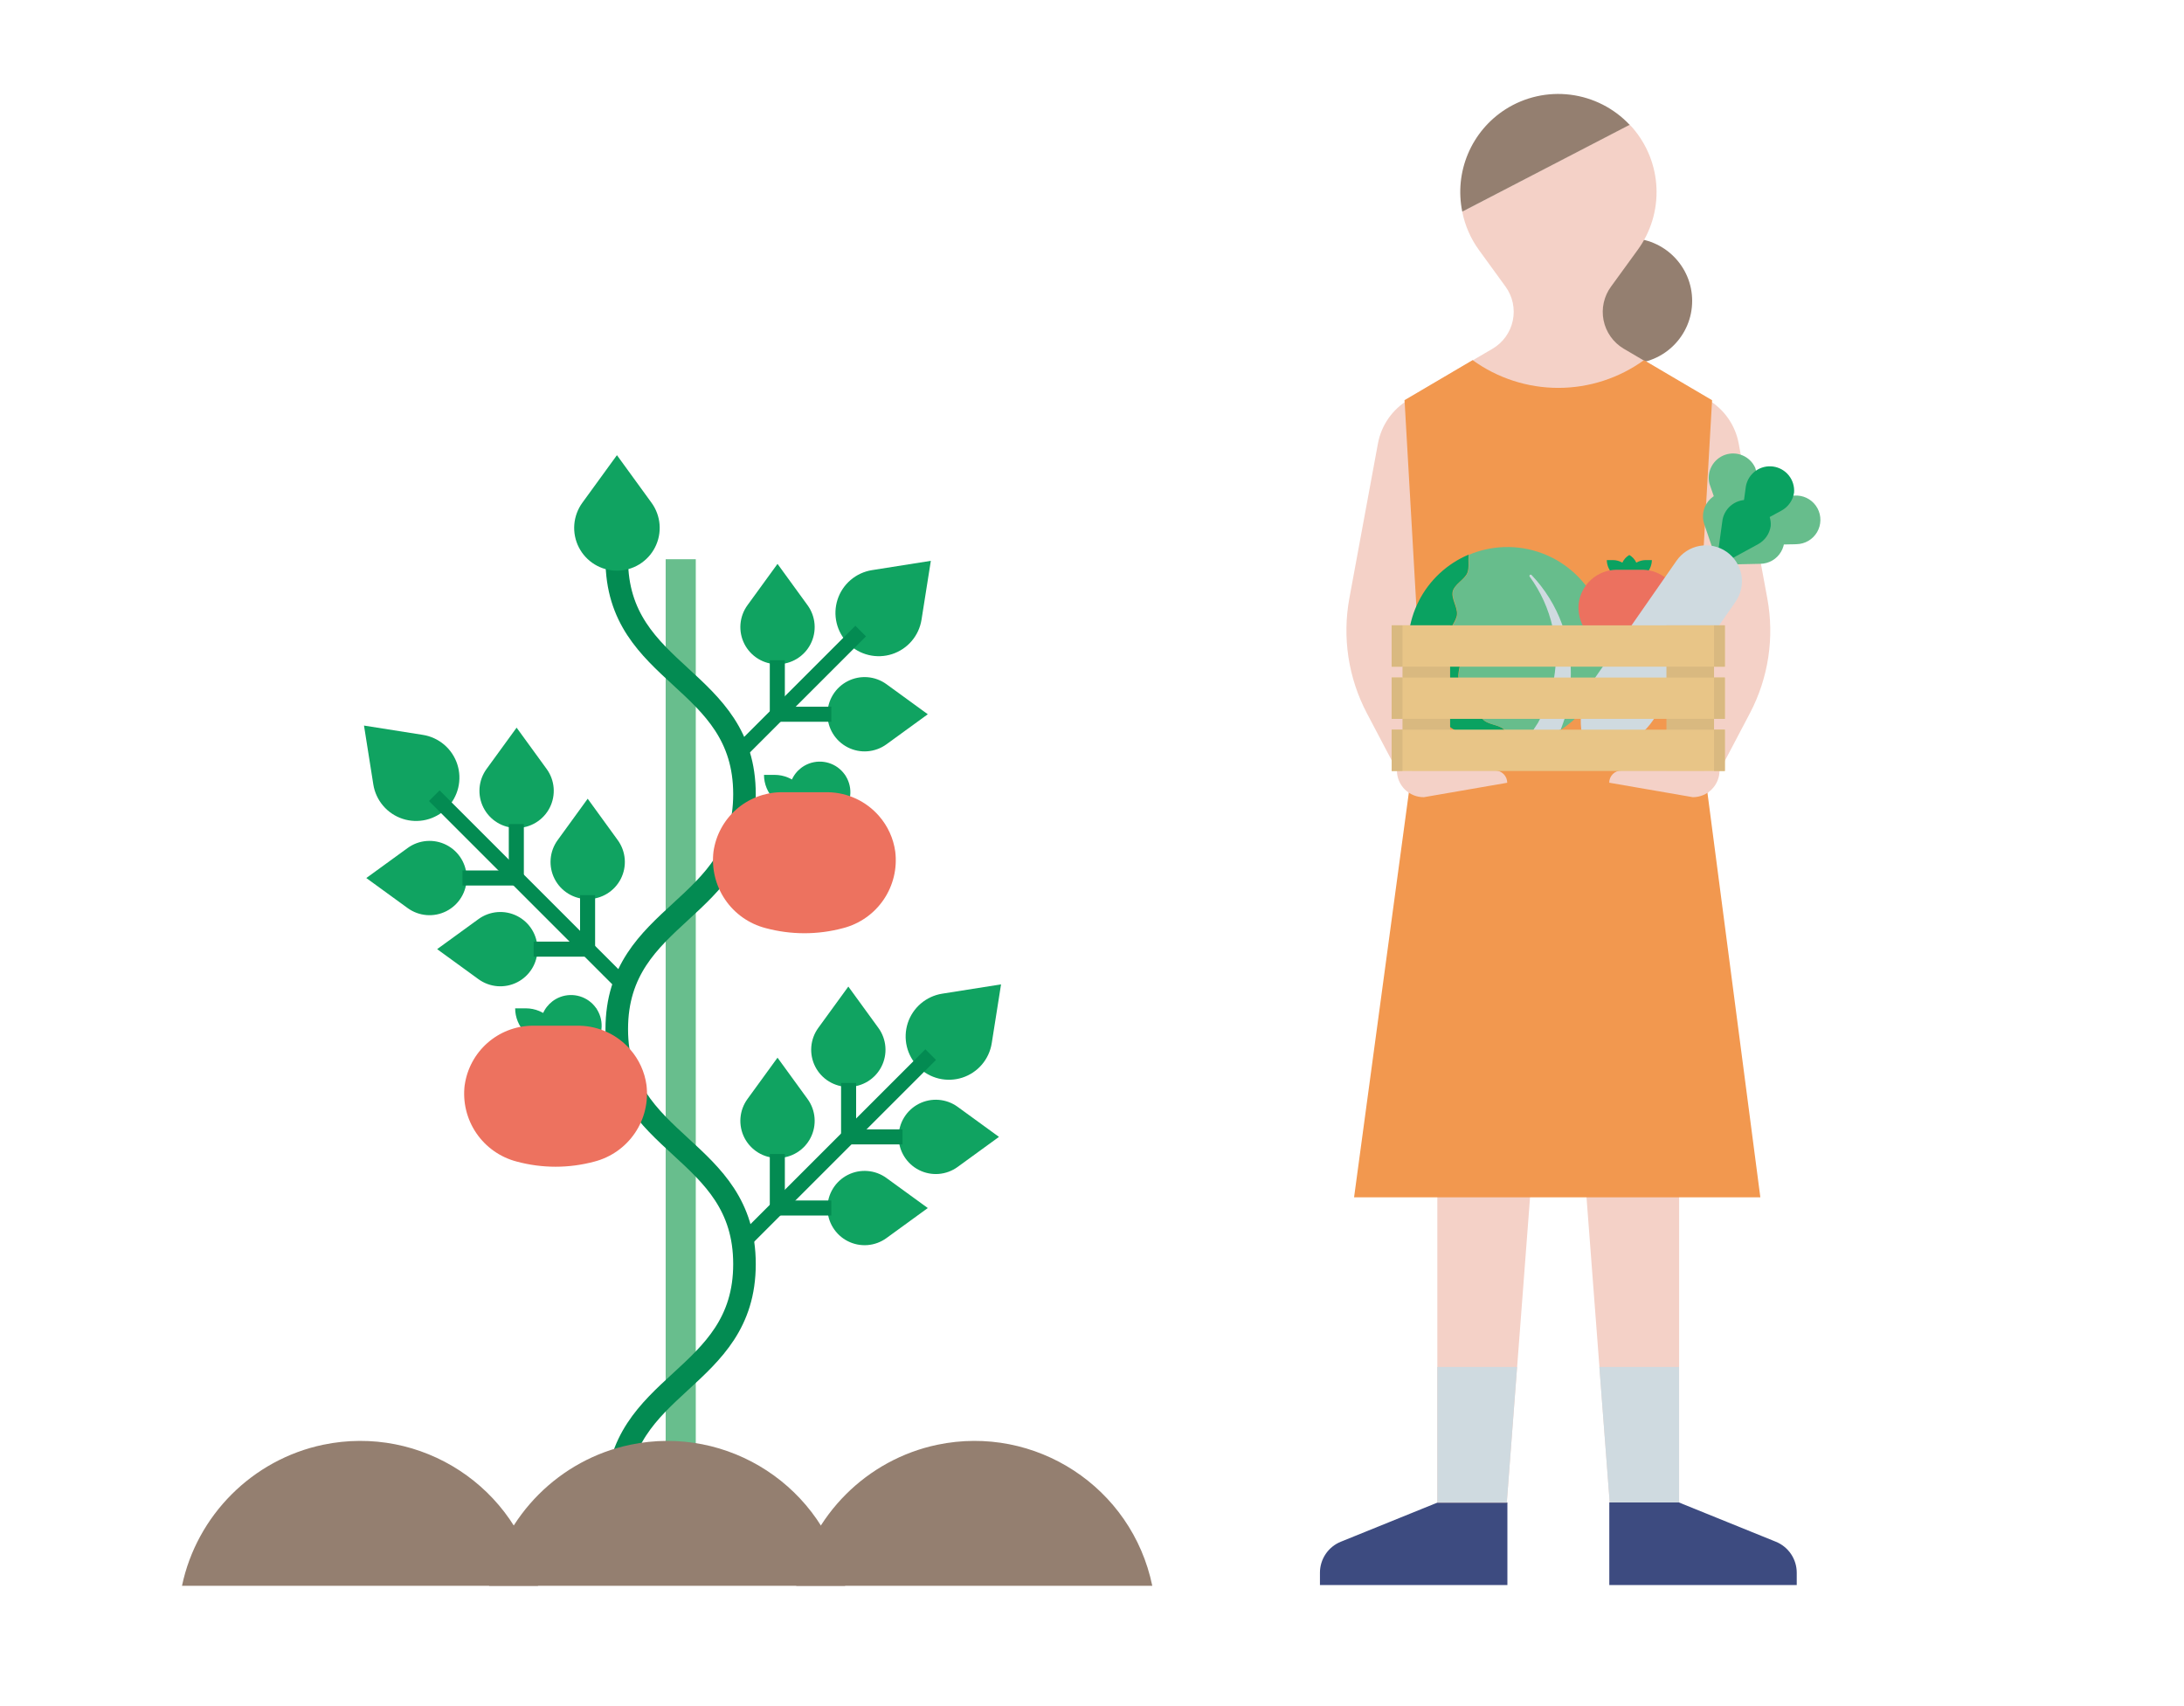 <svg width="192" height="150" viewBox="0 0 192 150" fill="none" xmlns="http://www.w3.org/2000/svg">
<path d="M125.398 34.217L123.839 35.137C123.139 35.549 122.535 36.106 122.069 36.772C121.602 37.438 121.285 38.196 121.137 38.995L118.624 52.605C117.992 56.046 118.533 59.599 120.16 62.696L123.851 69.711L128.376 56.797L125.398 34.217Z" fill="#F4D1C7"/>
<path d="M148.594 34.217L150.152 35.137C150.853 35.549 151.457 36.106 151.923 36.772C152.389 37.438 152.707 38.196 152.854 38.995L155.367 52.605C156.005 56.044 155.469 59.599 153.843 62.696L150.152 69.711L145.633 56.797L148.594 34.217Z" fill="#F4D1C7"/>
<path d="M143.248 31.97C146.294 31.97 148.762 29.501 148.762 26.456C148.762 23.41 146.294 20.941 143.248 20.941C140.203 20.941 137.734 23.41 137.734 26.456C137.734 29.501 140.203 31.97 143.248 31.97Z" fill="#947F70"/>
<path d="M141.64 25.182L143.98 21.962C145.127 20.386 145.707 18.468 145.624 16.521C145.542 14.574 144.802 12.712 143.526 11.239C143.439 11.135 143.342 11.043 143.25 10.945L128.548 18.61C128.788 19.831 129.293 20.985 130.025 21.991L132.36 25.205C132.667 25.631 132.883 26.116 132.992 26.63C133.101 27.143 133.101 27.674 132.993 28.188C132.884 28.702 132.67 29.187 132.363 29.613C132.056 30.039 131.663 30.396 131.21 30.662L123.477 35.187L124.598 54.834H148.746L150.471 35.204L142.732 30.65C142.281 30.381 141.892 30.02 141.589 29.591C141.286 29.162 141.076 28.674 140.973 28.159C140.87 27.643 140.876 27.112 140.991 26.6C141.106 26.087 141.327 25.604 141.64 25.182Z" fill="#F4D1C7"/>
<path d="M132.358 9.606C130.887 10.545 129.735 11.909 129.056 13.516C128.376 15.124 128.2 16.9 128.551 18.61L143.265 10.974C141.89 9.513 140.048 8.577 138.058 8.327C136.067 8.077 134.051 8.529 132.358 9.606Z" fill="#947F70"/>
<path d="M157.955 139.358H141.477V132.096H147.6L156.115 135.546C156.659 135.766 157.125 136.143 157.453 136.63C157.781 137.117 157.956 137.69 157.955 138.277V139.358Z" fill="#3D4B80"/>
<path d="M116.039 139.358H132.518V132.096H126.394L117.879 135.546C117.335 135.765 116.868 136.142 116.54 136.629C116.213 137.116 116.038 137.69 116.039 138.277V139.358Z" fill="#3D4B80"/>
<path d="M147.616 72.603V132.098H141.516L136.991 72.661L132.466 132.121H126.359V72.603H147.633H147.616Z" fill="#F4D1C7"/>
<path d="M124.977 61.378H149.011L150.512 35.187L144.526 31.662C142.335 33.248 139.699 34.102 136.994 34.102C134.289 34.102 131.653 33.248 129.462 31.662L123.477 35.187L124.977 61.378Z" fill="#F2984F"/>
<path d="M154.756 105.268H119.039L124.978 61.379H149.018L154.756 105.268Z" fill="#F2984F"/>
<path d="M133.368 120.182H126.359V132.095H132.466L133.368 120.182Z" fill="#CFDAE0"/>
<path d="M140.602 120.182L141.51 132.095H147.61V120.182H140.602Z" fill="#CFDAE0"/>
<path d="M132.522 68.817L125.179 70.088C124.869 70.091 124.561 70.033 124.274 69.916C123.986 69.8 123.724 69.628 123.504 69.41C123.283 69.192 123.107 68.932 122.988 68.646C122.868 68.36 122.805 68.052 122.805 67.742H131.429C131.714 67.742 131.988 67.856 132.189 68.057C132.391 68.259 132.504 68.532 132.504 68.817H132.522Z" fill="#F4D1C7"/>
<path d="M141.48 68.817L148.823 70.088C149.445 70.088 150.041 69.841 150.481 69.401C150.921 68.961 151.168 68.364 151.168 67.742H142.544C142.259 67.742 141.985 67.856 141.784 68.057C141.582 68.259 141.469 68.532 141.469 68.817H141.48Z" fill="#F4D1C7"/>
<path d="M130.34 63.219C129.926 62.73 130.121 61.793 129.765 61.235C129.408 60.677 128.517 60.424 128.275 59.815C128.034 59.205 128.505 58.395 128.356 57.756C128.206 57.118 127.419 56.606 127.373 55.945C127.327 55.284 128.034 54.651 128.086 54.013C128.137 53.375 127.557 52.61 127.712 51.989C127.867 51.368 128.741 50.966 128.994 50.373C129.184 49.913 129.04 49.281 129.121 48.758C127.225 49.555 125.672 50.996 124.736 52.828C123.8 54.659 123.542 56.762 124.007 58.766C124.472 60.769 125.631 62.543 127.278 63.775C128.925 65.007 130.954 65.616 133.007 65.496C132.708 65.065 132.559 64.432 132.185 64.104C131.714 63.685 130.759 63.713 130.34 63.219Z" fill="#0AA261"/>
<path d="M141.004 54.836C140.746 53.721 140.27 52.668 139.604 51.736C138.937 50.805 138.094 50.015 137.123 49.41C136.151 48.805 135.069 48.397 133.94 48.21C132.81 48.024 131.655 48.061 130.54 48.322C130.064 48.431 129.599 48.581 129.149 48.77C129.068 49.293 129.212 49.92 129.022 50.386C128.769 50.961 127.872 51.369 127.74 52.002C127.608 52.634 128.171 53.376 128.114 54.026C128.056 54.675 127.355 55.308 127.401 55.957C127.447 56.607 128.24 57.107 128.384 57.769C128.528 58.43 128.062 59.235 128.303 59.827C128.545 60.419 129.453 60.701 129.792 61.247C130.132 61.794 129.936 62.742 130.367 63.231C130.799 63.72 131.742 63.697 132.23 64.117C132.604 64.444 132.754 65.077 133.053 65.508C133.542 65.478 134.029 65.409 134.507 65.301C136.756 64.773 138.702 63.375 139.921 61.413C141.139 59.451 141.529 57.085 141.004 54.836Z" fill="#67BD8C"/>
<path d="M134.639 50.552C134.62 50.534 134.595 50.524 134.568 50.523C134.542 50.523 134.516 50.532 134.496 50.548C134.475 50.565 134.462 50.589 134.458 50.615C134.453 50.641 134.459 50.668 134.473 50.69C135.45 52.025 136.139 53.548 136.496 55.164C136.719 56.212 136.808 57.284 136.761 58.355C136.732 58.88 136.665 59.403 136.56 59.919L136.485 60.304L136.45 60.499L136.393 60.689L136.169 61.437C136.1 61.684 135.979 61.92 135.887 62.161C135.797 62.403 135.69 62.637 135.565 62.863L135.208 63.547L134.789 64.191C134.714 64.294 134.651 64.404 134.576 64.507L134.335 64.806C134.174 64.996 134.03 65.209 133.852 65.381C134.07 65.347 134.289 65.306 134.507 65.26C135.47 65.031 136.387 64.643 137.221 64.111L137.411 63.587C137.518 63.306 137.606 63.018 137.675 62.725C137.744 62.431 137.842 62.15 137.888 61.845L138.032 60.959L138.066 60.741V60.517V60.068C138.106 59.479 138.106 58.887 138.066 58.297C137.961 57.133 137.711 55.985 137.324 54.882C136.737 53.269 135.823 51.795 134.639 50.552Z" fill="#CFDAE0"/>
<path d="M145.219 49.242H144.69C144.396 49.243 144.107 49.321 143.851 49.466C143.72 49.184 143.505 48.949 143.236 48.793C142.968 48.949 142.755 49.184 142.626 49.466C142.37 49.321 142.081 49.243 141.787 49.242H141.258C141.263 49.653 141.416 50.049 141.688 50.358C141.96 50.667 142.334 50.869 142.741 50.926C142.872 51.116 143.04 51.276 143.236 51.398C143.433 51.279 143.602 51.118 143.73 50.926C144.139 50.87 144.514 50.669 144.787 50.36C145.06 50.051 145.214 49.654 145.219 49.242Z" fill="#0AA261"/>
<path d="M147.709 53.001C147.594 52.207 147.201 51.478 146.6 50.946C145.999 50.413 145.229 50.111 144.426 50.092H142.075C141.272 50.111 140.502 50.413 139.901 50.946C139.3 51.478 138.907 52.207 138.792 53.001C138.689 53.831 138.892 54.67 139.361 55.361C139.831 56.053 140.536 56.551 141.344 56.762C142.591 57.095 143.904 57.095 145.151 56.762C145.961 56.552 146.667 56.055 147.137 55.363C147.608 54.671 147.811 53.832 147.709 53.001Z" fill="#EC715F"/>
<path d="M150.547 49.661L154.767 49.569C155.133 49.562 155.492 49.462 155.809 49.278C156.125 49.093 156.389 48.83 156.574 48.514C156.76 48.198 156.862 47.84 156.869 47.474C156.877 47.107 156.79 46.745 156.617 46.422C156.444 46.099 156.192 45.825 155.883 45.628C155.574 45.431 155.22 45.316 154.854 45.295C154.489 45.273 154.124 45.346 153.794 45.507C153.465 45.667 153.182 45.91 152.973 46.211L150.547 49.661Z" fill="#67BD8C"/>
<path d="M153.719 47.936L157.939 47.844C158.305 47.837 158.663 47.736 158.979 47.55C159.295 47.365 159.558 47.102 159.743 46.786C159.928 46.47 160.028 46.112 160.035 45.745C160.042 45.379 159.955 45.018 159.782 44.695C159.609 44.372 159.356 44.099 159.047 43.902C158.739 43.705 158.385 43.591 158.019 43.57C157.654 43.549 157.289 43.622 156.96 43.783C156.631 43.943 156.348 44.185 156.139 44.486L153.719 47.936Z" fill="#67BD8C"/>
<path d="M151.189 50.079L149.827 46.094C149.708 45.75 149.68 45.381 149.745 45.023C149.809 44.665 149.964 44.329 150.195 44.047C150.426 43.766 150.725 43.548 151.064 43.415C151.403 43.282 151.77 43.238 152.13 43.287C152.491 43.336 152.833 43.476 153.124 43.694C153.416 43.913 153.646 44.202 153.794 44.535C153.941 44.868 154.001 45.233 153.968 45.595C153.935 45.958 153.81 46.306 153.604 46.606L151.189 50.079Z" fill="#67BD8C"/>
<path d="M151.662 46.515L150.282 42.525C150.153 42.007 150.223 41.459 150.477 40.989C150.731 40.52 151.152 40.163 151.656 39.987C152.161 39.812 152.712 39.832 153.203 40.043C153.693 40.254 154.087 40.641 154.307 41.128C154.415 41.445 154.447 41.784 154.401 42.116C154.355 42.449 154.232 42.766 154.042 43.042L151.662 46.515Z" fill="#67BD8C"/>
<path d="M150.859 49.861L151.434 45.681C151.539 45.145 151.844 44.669 152.288 44.351C152.732 44.033 153.281 43.897 153.822 43.971C154.363 44.044 154.855 44.322 155.198 44.746C155.541 45.171 155.708 45.711 155.666 46.255C155.617 46.587 155.492 46.903 155.3 47.178C155.109 47.454 154.856 47.681 154.562 47.842L150.859 49.861Z" fill="#0AA261"/>
<path d="M152.914 46.907L153.489 42.727C153.594 42.191 153.899 41.716 154.343 41.398C154.787 41.08 155.335 40.944 155.876 41.017C156.417 41.091 156.91 41.369 157.253 41.793C157.595 42.218 157.763 42.758 157.721 43.302C157.673 43.634 157.548 43.951 157.356 44.226C157.164 44.502 156.911 44.729 156.617 44.889L152.914 46.907Z" fill="#0AA261"/>
<path d="M151.785 48.511C151.097 48.033 150.248 47.847 149.423 47.995C148.599 48.142 147.866 48.611 147.387 49.299L140.096 59.775C139.465 60.685 139.084 61.745 138.991 62.849C138.898 63.953 139.097 65.062 139.567 66.065C140.672 66.158 141.781 65.958 142.784 65.487C143.787 65.016 144.649 64.289 145.283 63.38L152.573 52.91C153.051 52.222 153.237 51.372 153.089 50.547C152.941 49.723 152.473 48.99 151.785 48.511Z" fill="#CFDAE0"/>
<path d="M127.483 54.98H123.297V67.745H127.483V54.98Z" fill="#D9B980"/>
<path d="M150.686 54.98H146.5V67.745H150.686V54.98Z" fill="#D9B980"/>
<path d="M151.633 54.98H122.344V58.614H151.633V54.98Z" fill="#E8C587"/>
<path d="M151.633 59.568H122.344V63.202H151.633V59.568Z" fill="#E8C587"/>
<path d="M151.633 64.15H122.344V67.784H151.633V64.15Z" fill="#E8C587"/>
<path d="M123.292 54.98H122.344V58.614H123.292V54.98Z" fill="#D9B980"/>
<path d="M123.292 59.568H122.344V63.202H123.292V59.568Z" fill="#D9B980"/>
<path d="M123.292 64.15H122.344V67.784H123.292V64.15Z" fill="#D9B980"/>
<path d="M151.636 54.98H150.688V58.614H151.636V54.98Z" fill="#D9B980"/>
<path d="M151.636 59.568H150.688V63.202H151.636V59.568Z" fill="#D9B980"/>
<path d="M151.636 64.15H150.688V67.784H151.636V64.15Z" fill="#D9B980"/>
<path d="M59.844 49.166V138.25" stroke="#68BE8D" stroke-width="2.646" stroke-miterlimit="10"/>
<path d="M54.221 49.166C54.221 59.494 65.449 59.494 65.449 69.823C65.449 80.151 54.221 80.15 54.221 90.479C54.221 100.807 65.449 100.806 65.449 111.134C65.449 121.463 54.221 121.466 54.221 131.795C54.181 133.78 54.687 135.738 55.683 137.456" stroke="#038B52" stroke-width="1.984" stroke-miterlimit="10"/>
<path d="M49.289 91.699H48.336C47.528 91.697 46.755 91.375 46.184 90.804C45.613 90.233 45.291 89.46 45.289 88.652H46.236C47.044 88.654 47.818 88.976 48.389 89.547C48.96 90.118 49.282 90.891 49.285 91.699" fill="#10A361"/>
<path d="M48.414 91.699H49.363C50.171 91.697 50.944 91.375 51.515 90.804C52.086 90.233 52.408 89.46 52.41 88.652H51.462C50.654 88.655 49.88 88.976 49.309 89.547C48.738 90.118 48.416 90.891 48.414 91.699Z" fill="#10A361"/>
<path d="M48.857 87.841C49.37 87.546 49.967 87.428 50.554 87.506C51.141 87.584 51.686 87.853 52.105 88.272C52.523 88.692 52.792 89.237 52.869 89.825C52.946 90.412 52.827 91.008 52.53 91.521C52.234 92.034 51.776 92.435 51.229 92.661C50.682 92.888 50.075 92.927 49.503 92.774C48.93 92.621 48.425 92.283 48.064 91.813C47.703 91.343 47.508 90.767 47.508 90.175C47.508 89.702 47.632 89.237 47.869 88.827C48.106 88.418 48.447 88.078 48.857 87.841Z" fill="#10A361"/>
<path d="M40.855 95.394C41.059 93.969 41.761 92.663 42.838 91.708C43.915 90.753 45.296 90.211 46.736 90.18H50.95C51.797 90.198 52.63 90.393 53.397 90.752C54.164 91.112 54.847 91.628 55.403 92.267C56.175 93.147 56.672 94.235 56.833 95.394C57.017 96.881 56.655 98.384 55.812 99.623C54.97 100.861 53.705 101.751 52.255 102.126C50.02 102.728 47.666 102.728 45.432 102.126C43.981 101.751 42.716 100.861 41.873 99.623C41.031 98.384 40.667 96.881 40.851 95.394" fill="#ED725F"/>
<path d="M71.16 71.173H70.211C69.403 71.171 68.63 70.85 68.059 70.279C67.488 69.708 67.166 68.934 67.164 68.127H68.112C68.92 68.129 69.693 68.451 70.264 69.022C70.835 69.593 71.157 70.366 71.16 71.173Z" fill="#10A361"/>
<path d="M70.281 71.173H71.231C72.038 71.171 72.811 70.85 73.382 70.279C73.953 69.708 74.275 68.934 74.277 68.127H73.328C72.521 68.129 71.747 68.451 71.176 69.022C70.606 69.593 70.284 70.366 70.281 71.173Z" fill="#10A361"/>
<path d="M70.723 67.32C71.236 67.025 71.833 66.906 72.42 66.984C73.007 67.062 73.553 67.331 73.971 67.75C74.39 68.169 74.659 68.715 74.736 69.302C74.813 69.89 74.694 70.486 74.398 70.999C74.102 71.512 73.644 71.913 73.097 72.14C72.55 72.366 71.943 72.406 71.371 72.253C70.798 72.1 70.293 71.762 69.932 71.292C69.571 70.822 69.375 70.246 69.375 69.654C69.375 69.181 69.499 68.716 69.736 68.306C69.973 67.897 70.313 67.557 70.723 67.32Z" fill="#10A361"/>
<path d="M62.725 74.866C62.929 73.441 63.632 72.135 64.709 71.18C65.786 70.225 67.167 69.684 68.606 69.652H72.82C73.667 69.67 74.5 69.865 75.267 70.225C76.034 70.584 76.717 71.099 77.273 71.738C78.045 72.62 78.542 73.707 78.703 74.867C78.888 76.353 78.525 77.855 77.684 79.094C76.842 80.332 75.579 81.222 74.129 81.598C71.895 82.2 69.541 82.2 67.306 81.598C65.856 81.223 64.591 80.333 63.749 79.095C62.906 77.856 62.542 76.353 62.725 74.866Z" fill="#ED725F"/>
<path d="M57.277 44.203L54.236 40.018L51.195 44.203C50.788 44.764 50.543 45.426 50.488 46.118C50.434 46.809 50.571 47.502 50.886 48.12C51.201 48.738 51.68 49.256 52.272 49.619C52.863 49.981 53.543 50.173 54.236 50.173C54.93 50.173 55.61 49.981 56.201 49.619C56.792 49.256 57.272 48.738 57.586 48.12C57.901 47.502 58.039 46.809 57.984 46.118C57.93 45.426 57.685 44.764 57.277 44.203Z" fill="#10A361"/>
<path d="M81.013 54.481L81.832 49.307L76.657 50.126C75.963 50.236 75.314 50.535 74.78 50.992C74.246 51.447 73.849 52.042 73.632 52.71C73.415 53.378 73.387 54.093 73.551 54.775C73.715 55.458 74.064 56.082 74.561 56.579C75.057 57.075 75.681 57.425 76.364 57.588C77.047 57.752 77.762 57.724 78.43 57.507C79.097 57.29 79.692 56.892 80.148 56.358C80.604 55.824 80.903 55.175 81.013 54.481Z" fill="#10A361"/>
<path d="M75.664 55.482L65.086 66.06" stroke="#038B52" stroke-width="1.323" stroke-miterlimit="10"/>
<path d="M77.931 65.438L81.564 62.797L77.931 60.154C77.443 59.8 76.867 59.587 76.267 59.539C75.666 59.492 75.064 59.611 74.527 59.885C73.99 60.158 73.539 60.575 73.224 61.089C72.909 61.603 72.742 62.193 72.742 62.796C72.742 63.399 72.909 63.989 73.224 64.503C73.539 65.017 73.99 65.434 74.527 65.707C75.064 65.981 75.666 66.1 76.267 66.052C76.867 66.005 77.443 65.792 77.931 65.438Z" fill="#10A361"/>
<path d="M73.084 62.795H68.336" stroke="#038B52" stroke-width="1.323" stroke-miterlimit="10"/>
<path d="M65.711 53.211L68.353 49.576L70.994 53.211C71.349 53.698 71.562 54.274 71.609 54.875C71.657 55.475 71.538 56.078 71.264 56.615C70.991 57.152 70.574 57.603 70.06 57.918C69.546 58.233 68.956 58.399 68.353 58.399C67.75 58.399 67.159 58.233 66.645 57.918C66.132 57.603 65.715 57.152 65.441 56.615C65.168 56.078 65.049 55.475 65.096 54.875C65.144 54.274 65.357 53.698 65.711 53.211Z" fill="#10A361"/>
<path d="M68.336 58.045V62.792" stroke="#038B52" stroke-width="1.323" stroke-miterlimit="10"/>
<path d="M87.185 91.723L88.004 86.545L82.829 87.364C82.135 87.474 81.486 87.774 80.952 88.23C80.418 88.686 80.02 89.281 79.803 89.948C79.587 90.616 79.558 91.331 79.722 92.014C79.886 92.696 80.236 93.32 80.733 93.817C81.229 94.313 81.853 94.663 82.536 94.827C83.219 94.99 83.934 94.962 84.602 94.745C85.269 94.528 85.864 94.131 86.32 93.597C86.776 93.063 87.075 92.413 87.185 91.719" fill="#10A361"/>
<path d="M81.817 92.719L65.57 108.965" stroke="#038B52" stroke-width="1.323" stroke-miterlimit="10"/>
<path d="M84.188 102.596L87.822 99.954L84.188 97.312C83.701 96.958 83.125 96.745 82.524 96.698C81.924 96.65 81.322 96.77 80.784 97.043C80.248 97.317 79.797 97.733 79.482 98.247C79.167 98.761 79 99.352 79 99.954C79 100.557 79.167 101.148 79.482 101.661C79.797 102.175 80.248 102.592 80.784 102.865C81.322 103.139 81.924 103.258 82.524 103.211C83.125 103.163 83.701 102.95 84.188 102.596Z" fill="#10A361"/>
<path d="M79.342 99.953H74.594" stroke="#038B52" stroke-width="1.323" stroke-miterlimit="10"/>
<path d="M71.937 90.372L74.579 86.738L77.221 90.372C77.576 90.859 77.788 91.435 77.836 92.036C77.884 92.636 77.764 93.239 77.49 93.776C77.217 94.313 76.8 94.763 76.287 95.078C75.773 95.393 75.182 95.56 74.579 95.56C73.977 95.56 73.386 95.393 72.872 95.078C72.358 94.763 71.942 94.313 71.668 93.776C71.395 93.239 71.275 92.636 71.323 92.036C71.37 91.435 71.583 90.859 71.937 90.372Z" fill="#10A361"/>
<path d="M74.602 95.211V99.959" stroke="#038B52" stroke-width="1.323" stroke-miterlimit="10"/>
<path d="M77.931 108.851L81.565 106.21L77.931 103.569C77.444 103.214 76.868 103.001 76.267 102.954C75.666 102.906 75.064 103.025 74.527 103.299C73.99 103.572 73.539 103.989 73.224 104.503C72.909 105.016 72.742 105.607 72.742 106.21C72.742 106.813 72.909 107.404 73.224 107.917C73.539 108.431 73.99 108.848 74.527 109.121C75.064 109.395 75.666 109.514 76.267 109.467C76.868 109.419 77.444 109.206 77.931 108.851Z" fill="#10A361"/>
<path d="M73.084 106.207H68.336" stroke="#038B52" stroke-width="1.323" stroke-miterlimit="10"/>
<path d="M65.711 96.624L68.353 92.99L70.994 96.624C71.349 97.111 71.562 97.687 71.609 98.288C71.657 98.888 71.538 99.491 71.264 100.028C70.991 100.565 70.574 101.016 70.06 101.331C69.546 101.646 68.956 101.813 68.353 101.813C67.75 101.813 67.159 101.646 66.645 101.331C66.132 101.016 65.715 100.565 65.441 100.028C65.168 99.491 65.049 98.888 65.096 98.288C65.144 97.687 65.357 97.111 65.711 96.624Z" fill="#10A361"/>
<path d="M68.336 101.457V106.205" stroke="#038B52" stroke-width="1.323" stroke-miterlimit="10"/>
<path d="M32.819 68.966L32 63.791L37.175 64.61C37.868 64.719 38.519 65.019 39.053 65.475C39.587 65.931 39.985 66.526 40.202 67.194C40.419 67.862 40.447 68.577 40.283 69.26C40.119 69.943 39.77 70.567 39.273 71.064C38.776 71.56 38.152 71.91 37.469 72.074C36.786 72.238 36.071 72.21 35.403 71.992C34.735 71.775 34.14 71.378 33.684 70.843C33.228 70.309 32.928 69.659 32.819 68.966Z" fill="#10A361"/>
<path d="M38.18 69.959L54.425 86.206" stroke="#038B52" stroke-width="1.323" stroke-miterlimit="10"/>
<path d="M35.838 79.838L32.203 77.196L35.838 74.555C36.325 74.2 36.901 73.987 37.502 73.94C38.103 73.892 38.705 74.012 39.242 74.285C39.779 74.559 40.23 74.975 40.545 75.489C40.86 76.003 41.027 76.594 41.027 77.196C41.027 77.799 40.86 78.39 40.545 78.904C40.23 79.418 39.779 79.834 39.242 80.108C38.705 80.381 38.103 80.501 37.502 80.453C36.901 80.405 36.325 80.192 35.838 79.838Z" fill="#10A361"/>
<path d="M40.656 77.193H45.404" stroke="#038B52" stroke-width="1.323" stroke-miterlimit="10"/>
<path d="M48.058 67.609L45.416 63.975L42.773 67.609C42.419 68.096 42.206 68.672 42.159 69.273C42.111 69.874 42.231 70.476 42.504 71.013C42.778 71.549 43.194 72 43.708 72.315C44.222 72.63 44.813 72.797 45.415 72.797C46.018 72.797 46.609 72.63 47.122 72.315C47.636 72 48.053 71.549 48.326 71.013C48.6 70.476 48.719 69.874 48.672 69.273C48.625 68.672 48.412 68.096 48.058 67.609Z" fill="#10A361"/>
<path d="M45.391 72.449V77.197" stroke="#038B52" stroke-width="1.323" stroke-miterlimit="10"/>
<path d="M42.064 86.09L38.43 83.448L42.064 80.807C42.552 80.452 43.128 80.24 43.728 80.192C44.329 80.144 44.931 80.264 45.469 80.537C46.006 80.811 46.457 81.227 46.772 81.741C47.087 82.255 47.253 82.846 47.253 83.448C47.253 84.051 47.087 84.642 46.772 85.156C46.457 85.669 46.006 86.086 45.469 86.36C44.931 86.633 44.329 86.752 43.728 86.705C43.128 86.657 42.552 86.444 42.064 86.09Z" fill="#10A361"/>
<path d="M46.914 83.448H51.662" stroke="#038B52" stroke-width="1.323" stroke-miterlimit="10"/>
<path d="M54.307 73.863L51.665 70.223L49.024 73.863C48.669 74.35 48.456 74.926 48.409 75.527C48.361 76.127 48.48 76.73 48.754 77.267C49.027 77.804 49.444 78.255 49.958 78.57C50.472 78.885 51.063 79.052 51.665 79.052C52.268 79.052 52.859 78.885 53.373 78.57C53.887 78.255 54.303 77.804 54.577 77.267C54.85 76.73 54.97 76.127 54.922 75.527C54.874 74.926 54.661 74.35 54.307 73.863Z" fill="#10A361"/>
<path d="M51.656 78.697V83.445" stroke="#038B52" stroke-width="1.323" stroke-miterlimit="10"/>
<path d="M47.3 139.423C45.5 130.723 37 125.223 28.4 127.023C22.2 128.323 17.3 133.223 16 139.423H47.3Z" fill="#947F70"/>
<path d="M74.3 139.423C72.5 130.723 64 125.223 55.4 127.023C49.2 128.323 44.3 133.223 43 139.423H74.3Z" fill="#947F70"/>
<path d="M101.3 139.423C99.5 130.723 91 125.223 82.4 127.023C76.2 128.323 71.3 133.223 70 139.423H101.3Z" fill="#947F70"/>
</svg>
